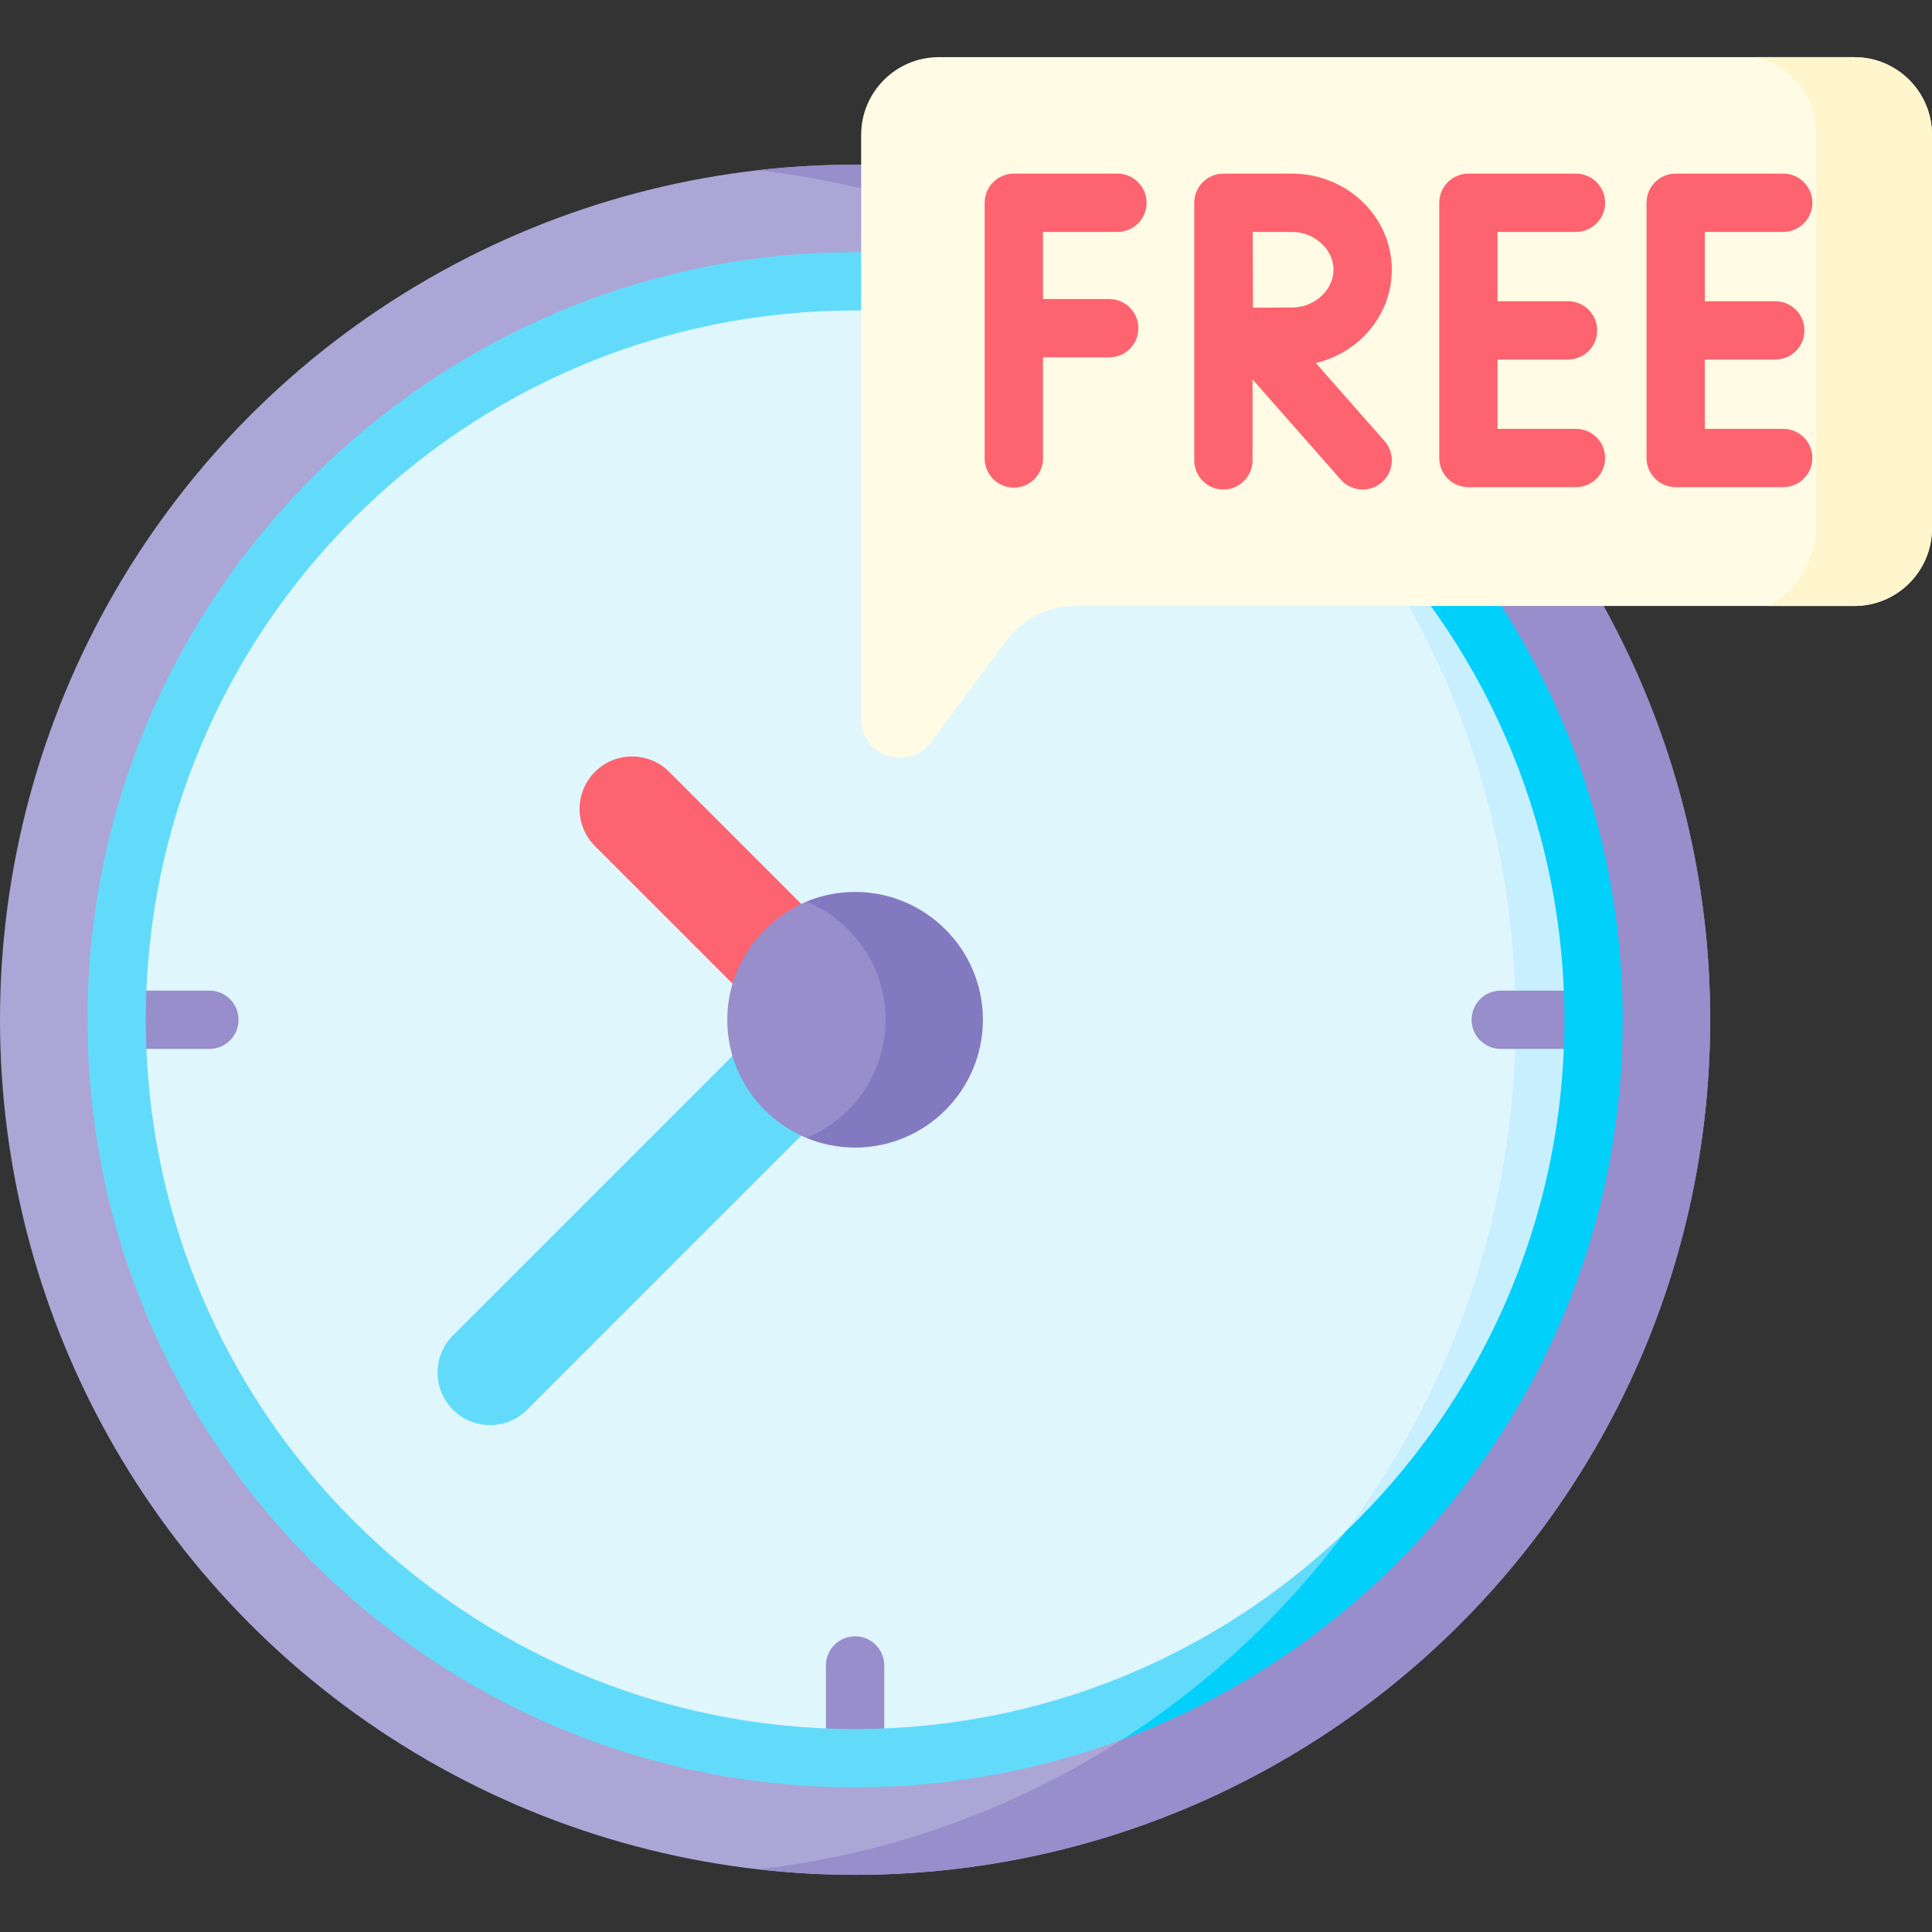 <?xml version="1.0" encoding="UTF-8"?> <svg xmlns="http://www.w3.org/2000/svg" id="Capa_1" height="512" viewBox="0 0 512 512" width="512"><rect x="0" y="0" width="512" height="512" fill="#333333" stroke="none"/><g><circle cx="226.609" cy="270.248" fill="#aca6d6" r="226.609"></circle><path d="m226.609 43.639c-8.719 0-17.318.51-25.781 1.469 113.01 12.801 200.828 108.707 200.828 225.14s-87.817 212.34-200.828 225.14c8.463.958 17.062 1.468 25.781 1.468 125.152 0 226.609-101.456 226.609-226.609s-101.457-226.608-226.609-226.608z" fill="#978ecb"></path><circle cx="226.609" cy="270.248" fill="#dff6fd" r="195.697"></circle><circle cx="226.609" cy="270.248" fill="#dff6fd" r="195.697"></circle><path d="m327.598 102.68c45.5 41.446 74.057 101.171 74.057 167.568 0 66.396-28.557 126.121-74.057 167.568 56.715-34.309 94.707-96.583 94.707-167.568.001-70.985-37.991-133.259-94.707-167.568z" fill="#c8effe"></path><g><g><path d="m226.609 473.671c-4.267 0-7.726-3.459-7.726-7.726v-24.585c0-4.267 3.459-7.726 7.726-7.726s7.726 3.459 7.726 7.726v24.585c0 4.267-3.459 7.726-7.726 7.726z" fill="#978ecb"></path></g></g><g><g><path d="m422.306 277.974h-24.585c-4.267 0-7.726-3.459-7.726-7.726s3.459-7.726 7.726-7.726h24.585c4.267 0 7.726 3.459 7.726 7.726s-3.459 7.726-7.726 7.726z" fill="#978ecb"></path></g><g><path d="m55.496 277.974h-24.585c-4.267 0-7.726-3.459-7.726-7.726s3.459-7.726 7.726-7.726h24.585c4.267 0 7.726 3.459 7.726 7.726s-3.459 7.726-7.726 7.726z" fill="#978ecb"></path></g></g><path d="m297.53 79.58c-22.09-8.24-45.99-12.75-70.92-12.75-112.17 0-203.42 91.25-203.42 203.42 0 112.16 91.25 203.42 203.42 203.42 24.93 0 48.83-4.51 70.92-12.75 77.3-28.85 128.089-103.44 128.089-190.67 0-87.24-50.789-161.83-128.089-190.67zm58.99 326.39c-33.77 32.34-79.56 52.24-129.91 52.24-103.65 0-187.97-84.32-187.97-187.96 0-103.65 84.32-187.97 187.97-187.97 50.35 0 96.14 19.9 129.91 52.25 35.76 34.23 62.623 82.42 62.623 135.72s-26.863 101.48-62.623 135.72z" fill="#62dbfb"></path><path d="m430.03 270.25c0 87.23-55.2 161.82-132.5 190.67 22.79-14.67 42.79-33.31 58.99-54.95 35.76-34.24 58.06-82.42 58.06-135.72s-22.3-101.49-58.06-135.72c-16.2-21.64-36.2-40.29-58.99-54.95 77.3 28.84 132.5 103.43 132.5 190.67z" fill="#01d0fb"></path><g><g><path d="m491.396 160.592h-206.511c-7.196 0-13.966 3.415-18.242 9.203l-19.837 26.852c-5.906 7.995-18.591 3.817-18.591-6.123v-154.777c0-11.379 9.225-20.604 20.604-20.604h242.578c11.379 0 20.604 9.225 20.604 20.604v104.241c-.001 11.38-9.226 20.604-20.605 20.604z" fill="#fffbe5"></path></g></g><path d="m512 35.747v104.244c0 11.373-9.22 20.604-20.604 20.604h-22.705c7.417-3.812 12.63-12.558 12.63-21.108v-104.244c0-9.838-6.902-18.049-16.133-20.099h26.208c11.384 0 20.604 9.22 20.604 20.603z" fill="#fff6ce"></path><g><path d="m219.297 266.173c-5.432 5.432-14.24 5.432-19.672 0l-41.955-41.955c-5.432-5.432-5.432-14.24 0-19.672s14.24-5.432 19.672 0l41.955 41.955c5.433 5.433 5.433 14.24 0 19.672z" fill="#fe646f"></path></g><g><path d="m219.297 274.322c-5.432-5.432-14.24-5.432-19.672 0l-79.595 79.595c-5.432 5.432-5.432 14.24 0 19.672s14.24 5.432 19.672 0l79.595-79.595c5.433-5.432 5.433-14.24 0-19.672z" fill="#62dbfb"></path></g><path d="m213.718 301.563c-12.301-5.082-20.98-17.201-20.98-31.316 0-14.007 8.828-26.167 20.98-31.316 0 0 31.287 0 31.287 31.316 0 29.972-31.287 31.316-31.287 31.316z" fill="#978ecb"></path><path d="m226.609 236.377c-4.562 0-8.914.912-12.89 2.555 12.3 5.082 20.98 17.202 20.98 31.316s-8.68 26.234-20.98 31.316c3.976 1.643 8.328 2.555 12.89 2.555 18.676 0 33.871-15.194 33.871-33.871s-15.195-33.871-33.871-33.871z" fill="#8379c1"></path><g fill="#fe646f"><path d="m296.138 61.465c4.267 0 7.726-3.459 7.726-7.726s-3.459-7.726-7.726-7.726h-27.463c-4.267 0-7.726 3.459-7.726 7.726v67.76c0 4.267 3.459 7.726 7.726 7.726s7.726-3.459 7.726-7.726v-26.796h17.555c4.267 0 7.726-3.459 7.726-7.726s-3.459-7.726-7.726-7.726h-17.555v-17.786z"></path><path d="m417.644 61.465c4.267 0 7.726-3.459 7.726-7.726s-3.459-7.726-7.726-7.726h-28.499c-4.267 0-7.726 3.459-7.726 7.726v67.636c0 4.267 3.459 7.726 7.726 7.726h28.499c4.267 0 7.726-3.459 7.726-7.726s-3.459-7.726-7.726-7.726h-20.773v-18.366h18.672c4.267 0 7.726-3.459 7.726-7.726s-3.459-7.726-7.726-7.726h-18.672v-18.366z"></path><path d="m472.57 113.648h-20.773v-18.365h18.672c4.267 0 7.726-3.459 7.726-7.726s-3.459-7.726-7.726-7.726h-18.672v-18.366h20.773c4.267 0 7.726-3.459 7.726-7.726s-3.459-7.726-7.726-7.726h-28.499c-4.267 0-7.726 3.459-7.726 7.726v67.636c0 4.267 3.459 7.726 7.726 7.726h28.499c4.267 0 7.726-3.459 7.726-7.726.001-4.267-3.458-7.727-7.726-7.727z"></path><path d="m368.845 71.478c0-14.042-11.874-25.466-26.47-25.466h-18.139c-.004 0-.007.001-.011.001s-.007-.001-.011-.001c-4.267 0-7.726 3.459-7.726 7.726v68.26c0 4.267 3.459 7.726 7.726 7.726s7.726-3.459 7.726-7.726v-21.458l23.379 26.563c1.527 1.735 3.659 2.622 5.803 2.622 1.813 0 3.634-.634 5.102-1.927 3.203-2.819 3.515-7.701.695-10.904l-18.21-20.691c11.545-2.739 20.136-12.782 20.136-24.725zm-26.47 10.014c-2.397 0-6.589.018-10.331.036-.019-3.661-.037-7.732-.037-10.05 0-1.964-.011-6.181-.022-10.014h10.389c5.972 0 11.017 4.586 11.017 10.014.001 5.429-5.044 10.014-11.016 10.014z"></path></g></g></svg> 